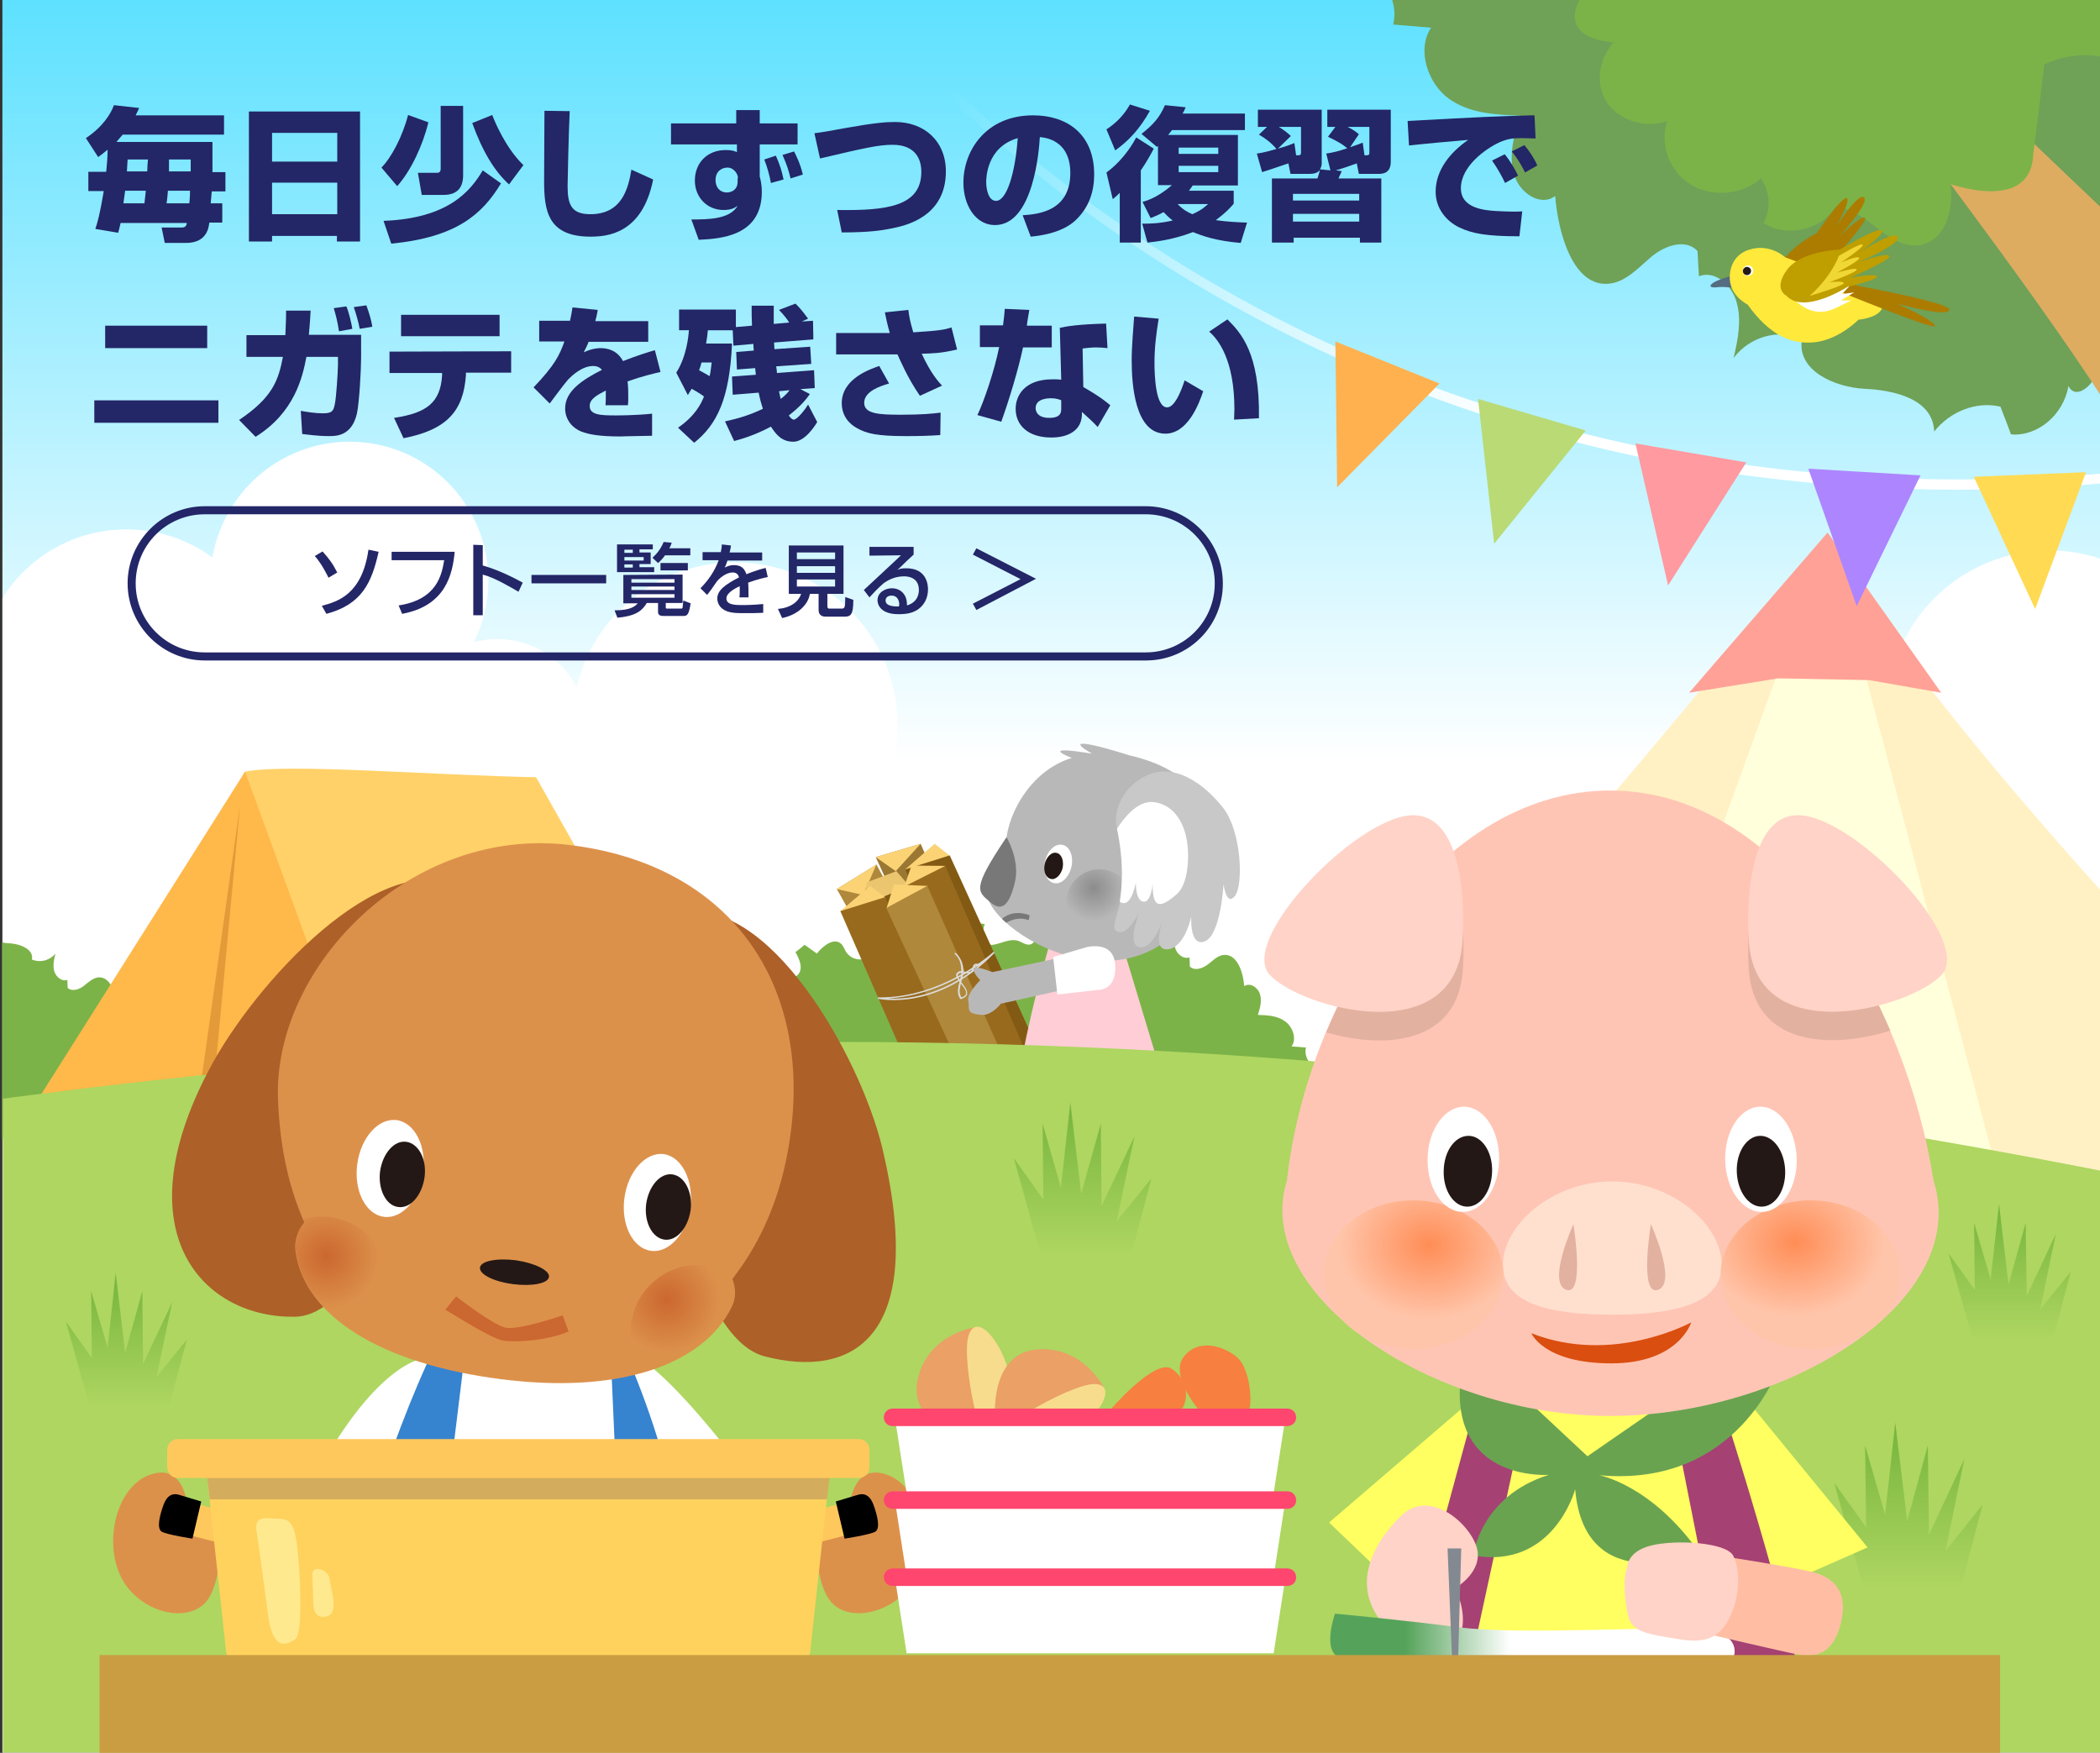 <?xml version="1.0" encoding="utf-8"?>
<!-- Generator: Adobe Illustrator 26.2.1, SVG Export Plug-In . SVG Version: 6.00 Build 0)  -->
<svg version="1.1" id="レイヤー_1" xmlns="http://www.w3.org/2000/svg" xmlns:xlink="http://www.w3.org/1999/xlink" x="0px"
	 y="0px" viewBox="0 0 599 500" style="enable-background:new 0 0 599 500;" xml:space="preserve">
<rect x="0" y="0" width="599" height="500" fill="#333333" stroke="none"/>
<style type="text/css">
	.st0{fill:url(#SVGID_1_);}
	.st1{fill:url(#SVGID_00000025413369361484413380000000965170844747280301_);}
	.st2{fill:url(#SVGID_00000114788635432079731540000017201273804338020746_);}
	.st3{fill:url(#SVGID_00000163051504893835911010000008062104016990334379_);}
	.st4{fill:#FFF1C4;}
	.st5{fill:#FFFFDB;}
	.st6{fill:#FFA197;}
	.st7{fill:#7CB348;}
	.st8{enable-background:new    ;}
	.st9{fill:#232667;}
	.st10{fill:#9A7732;}
	.st11{fill:#AF883C;}
	.st12{fill:#FBD375;}
	.st13{fill:#C39844;}
	.st14{fill:#EBC66E;}
	.st15{fill:#835A13;}
	.st16{fill:#986A1D;}
	.st17{fill:#AD7A26;}
	.st18{fill:#DBDCDC;}
	.st19{fill:#FFCDD5;}
	.st20{fill:#B9B8B9;}
	.st21{fill:#FFFFFF;}
	.st22{fill:#231815;}
	.st23{fill:#787878;}
	.st24{fill:url(#SVGID_00000147902656389946344030000017171104237396412801_);}
	.st25{fill:#C8C8C8;}
	.st26{fill:#FFD168;}
	.st27{fill:#FFB84A;}
	.st28{fill:#E49A39;}
	.st29{fill:#AED661;}
	.st30{fill:#AD6028;}
	.st31{fill:#3683CF;}
	.st32{fill:#DC914B;}
	.st33{fill:url(#SVGID_00000021833371282866340070000010747480270315069583_);}
	.st34{fill:url(#SVGID_00000031196403400094326370000014336238478432538753_);}
	.st35{fill:#CB6730;}
	.st36{fill:#205EAC;}
	.st37{fill:#FFC85D;}
	.st38{fill:#FFD25D;}
	.st39{fill:#D3AD5D;}
	.st40{fill:#FFE98F;}
	.st41{fill:url(#SVGID_00000012468929524281107670000000417157252452362137_);}
	.st42{fill:url(#SVGID_00000018953426562510763230000017243973944646613162_);}
	.st43{fill:#FFFF61;}
	.st44{fill:#A54173;}
	.st45{fill:#69A350;}
	.st46{fill:#FFC5B4;}
	.st47{fill:#FFE0CF;}
	.st48{fill:url(#SVGID_00000078038660391462982610000000745243172914815382_);}
	.st49{fill:url(#SVGID_00000012469094812566117410000014429639068167001779_);}
	.st50{fill:#E3B1A0;}
	.st51{fill:#FFD3C7;}
	.st52{fill:#DA4E10;}
	.st53{fill:url(#SVGID_00000116923349037245114990000000950178527753392572_);}
	.st54{fill:#828991;}
	.st55{fill:#FFBEA3;}
	.st56{fill:#EBA065;}
	.st57{fill:#F7DC8D;}
	.st58{fill:#F77F3F;}
	.st59{fill:#FF466E;}
	.st60{fill:#CA9D42;}
	.st61{fill:url(#SVGID_00000092448248392432576040000012339000850312269442_);}
	.st62{fill:url(#SVGID_00000025414050015699651160000000357010775326625924_);}
	.st63{fill:#6FA157;}
	.st64{fill:#DDAC61;}
	.st65{fill:url(#SVGID_00000048459594966407129390000006641472795343266988_);}
	.st66{fill:#AD85FF;}
	.st67{fill:#FF9AA0;}
	.st68{fill:#B9DA75;}
	.st69{fill:#FFB14F;}
	.st70{fill:#546D80;}
	.st71{fill:#AC7C00;}
	.st72{fill:#FFE93B;}
	.st73{fill:#BF9E00;}
	.st74{fill:#F1D734;}
	.st75{fill:#FFDA52;}
</style>
<linearGradient id="SVGID_1_" gradientUnits="userSpaceOnUse" x1="300.05" y1="-0.435" x2="300.05" y2="499.765" gradientTransform="matrix(1 0 0 -1 0 499.465)">
	<stop  offset="0.503" style="stop-color:#FFFFFF"/>
	<stop  offset="1" style="stop-color:#5DE1FF"/>
</linearGradient>
<rect x="0.7" y="-0.3" class="st0" width="598.7" height="500.2"/>
<linearGradient id="SVGID_00000093166084269283214310000000288778096293935030_" gradientUnits="userSpaceOnUse" x1="300.05" y1="-0.435" x2="300.05" y2="499.765" gradientTransform="matrix(1 0 0 -1 0 499.465)">
	<stop  offset="0.564" style="stop-color:#FFFFFF"/>
	<stop  offset="1" style="stop-color:#5DE1FF"/>
</linearGradient>
<rect x="0.7" y="-0.3" style="fill:url(#SVGID_00000093166084269283214310000000288778096293935030_);" width="598.7" height="500.2"/>
<linearGradient id="SVGID_00000125576509093806616750000010276923411682791577_" gradientUnits="userSpaceOnUse" x1="154.95" y1="248.465" x2="154.95" y2="373.465" gradientTransform="matrix(1 0 0 -1 0 499.465)">
	<stop  offset="0.263" style="stop-color:#FFFFFF"/>
	<stop  offset="1" style="stop-color:#FFFFFF"/>
</linearGradient>
<path style="fill:url(#SVGID_00000125576509093806616750000010276923411682791577_);" d="M275.3,216.7c-9.2,0-17.5,3.6-23.6,9.5
	c2.7-5.9,4.3-12.5,4.3-19.4c0-25.6-20.8-46.4-46.4-46.4c-21.9,0-40.3,15.2-45.1,35.6c-4.3-8.2-12.8-13.7-22.6-13.7
	c-2.3,0-4.6,0.3-6.7,0.9c2.6-5.3,4.1-11.3,4.1-17.6c0-21.9-17.7-39.6-39.6-39.6c-19.6,0-35.9,14.3-39.1,33c-6.9-5-15.4-8-24.5-8
	c-14.9,0-28,7.8-35.4,19.6V251h308.5c0-0.2,0-0.3,0-0.5C309.2,231.9,294,216.7,275.3,216.7z"/>
<linearGradient id="SVGID_00000121990992726985373080000015699429053990708394_" gradientUnits="userSpaceOnUse" x1="542.25" y1="231.765" x2="542.25" y2="342.465" gradientTransform="matrix(1 0 0 -1 0 499.465)">
	<stop  offset="0.263" style="stop-color:#FFFFFF"/>
	<stop  offset="1" style="stop-color:#FFFFFF"/>
</linearGradient>
<path style="fill:url(#SVGID_00000121990992726985373080000015699429053990708394_);" d="M599.5,159.5c-4.7-1.6-9.7-2.5-14.9-2.5
	c-25.6,0-46.4,20.8-46.4,46.4c0,6.9,1.5,13.5,4.3,19.4c-6.1-5.9-14.4-9.5-23.6-9.5c-18.7,0-33.9,15.2-33.9,33.9c0,0.2,0,0.3,0,0.5
	l114.4,20V159.5H599.5z"/>
<g>
	<path class="st4" d="M599.5,254.3c-33.1-36.8-65.6-76.3-78.2-102.4c0,0-83.2,107.2-173.5,197.1h251.6L599.5,254.3L599.5,254.3z"/>
	<path class="st5" d="M521.3,151.9c0,0-43.7,124.5-73.3,197.1h125.5L521.3,151.9z"/>
	<polygon class="st6" points="521.3,151.9 481.8,197.6 507.2,193.5 533.1,194 553.7,197.6 	"/>
</g>
<path class="st7" d="M201.3,317.2c-3.1-0.1-6.1-3.2-5.3-6.6c1.4-0.1,2.8-0.3,4.3-0.4c-0.4-4.8-0.8-9.5-1.2-14.3
	c-0.2-1.8-0.1-4.1,1.5-4.8c2.4-1.1,4,2.7,4.1,5.5c1.2,0,2.4,0,3.7-0.1c0.5-1.8,0.8-3.8,0.7-5.7c0.8,0.2,1.6,0.3,2.4,0.5
	c2.8-2.6-0.8-7.4-0.2-11.3c0.4-2.7,3.2-4.8,5.8-4.2c0.2,1.1,0.3,2.2,0.5,3.3c2.9-2.2,8,1.6,10.2-1.3c1.3-1.7,0.2-4.3-0.9-6.2
	c0.9-0.7,1.8-1.4,2.6-2.1c1.2,0.8,2.3,1.7,3.5,2.5c1.8-2.3,5.1-4.8,7.1-2.6c0.5,0.6,0.8,1.4,1.2,2.1c1.1,1.7,3.3,2.6,5.2,2
	s3.3-2.6,3.3-4.7c0-1-0.3-1.9-0.1-2.9c0.2-0.9,1.4-1.7,2.1-1c-1-1.5-0.7-3.7,0.6-4.9s3.4-1.2,4.7-0.1c0.9,0.8,1.5,2.1,2.6,2.5
	c2.8,1,4.9-4.4,7.7-3.3c2.9,1.1,0.9,7,3.7,8.2c2.5,1.1,7.4-5.1,9.8-3.6c-1.1,2.3,0,6.2,2.4,5.8c2.4-0.4,4.9-1.9,7.2-1.1
	c1.1,0.4,2.2,1.3,3.4,1c1.8-0.5,1.6-3.2,1.7-5.1s2.5-4.1,3.4-2.4c0.6-2.9,3.4-5.2,6.3-4.9c0.4,0.9,0.8,1.9,1.2,2.8
	c2.6,0.5,5.4-0.5,7.2-2.6c0.1,3.3,4.4,4.2,7.6,4.4c3.2,0.1,7.4,1.8,6.8,5.1c2.5,1.1,5.7,0.3,7.4-1.9c-0.4,1.8-0.9,3.8-0.3,5.6
	c0.5,1.8,2.4,3.3,4.1,2.7c0,0.9,0.1,1.7,0.1,2.6c1.3,1.3,3.5,0.6,5-0.5s2.8-2.6,4.6-2.8c3.9-0.4,5.6,4.9,5.9,8.9
	c1.6-1.1,3.9,0.3,4.5,2.3c0.6,1.9,0,4-0.6,5.9c2.7,0.1,5.5,0.2,7.7,1.8c2.2,1.5,3.5,5,1.9,7.2c1.4,0.1,2.7,0.2,4.1,0.3
	c-0.9,3.8,3.3,7.8,6.9,6.5c1.5,1.6,0.2,4.2-0.9,6c-1.2,1.8-2.1,4.7-0.3,5.9c0.8,0.5,1.8,0.4,2.7,0.7c2,0.7,2.9,3.3,2.5,5.6H197.5
	C197.2,321.5,198.2,319.4,201.3,317.2z"/>
<path class="st7" d="M56.8,319.8c-0.8-0.3-1.7-0.2-2.4-0.6c-1.6-1.1-0.8-3.6,0.2-5.3c1.1-1.6,2.2-4,0.8-5.4c-3.2,1.1-7-2.4-6.2-5.9
	c-1.2-0.1-2.5-0.2-3.7-0.3c1.5-2,0.3-5.1-1.7-6.5s-4.6-1.5-7-1.6c0.5-1.7,1.1-3.6,0.6-5.3c-0.5-1.7-2.6-3.1-4.1-2
	c-0.3-3.6-1.8-8.4-5.3-8.1c-1.6,0.2-2.9,1.5-4.2,2.5c-1.3,1-3.3,1.6-4.5,0.5c0-0.8-0.1-1.6-0.1-2.3c-1.5,0.6-3.2-0.8-3.7-2.4
	s-0.1-3.4,0.3-5.1c-1.6,2-4.4,2.7-6.7,1.7c0.6-2.9-3.3-4.4-6.1-4.6c-0.8,0-1.6-0.1-2.4-0.3v56H59C59.4,322.8,58.6,320.4,56.8,319.8z
	"/>
<g>
	<g class="st8">
		<path class="st9" d="M93.7,164.8c-0.3-0.6-1.8-3.8-3.9-6.2l2.2-1.3c1.8,2,2.8,3.3,4.2,6L93.7,164.8z M91.8,172.8
			c4.7-1.2,11.5-3.4,13.3-16l2.9,0.6c-2,8.9-4.8,15-14.9,17.7L91.8,172.8z"/>
		<path class="st9" d="M129.7,157.3c-0.6,6.6-2.6,15.5-15,17.8l-1-2.4c11.1-1.7,12.3-8.9,13-12.9h-15v-2.4h18V157.3z"/>
		<path class="st9" d="M137.7,155.5v5.8c5.5,1.6,9.9,4.1,11.4,4.9l-1.2,2.6c-2.6-1.5-7-4.1-10.2-4.9v11.6H135v-20.1L137.7,155.5
			L137.7,155.5z"/>
		<path class="st9" d="M151.6,164h21.3v2.4h-21.3V164z"/>
		<path class="st9" d="M194.7,163.9v8.1h-4.8v1.3c0,0.3,0.2,0.3,0.4,0.3h4c0.3,0,0.4-0.2,0.4-0.3c0-0.2,0.1-1.1,0.2-2l2.1,0.8
			c-0.5,3.1-0.9,3.6-2,3.6h-5.7c-0.5,0-1.6,0-1.6-1.1V172h-3.2c-1.3,2.1-2.9,3.7-8.4,4.2l-0.8-2.1c4.5,0,5.8-1.1,6.6-2h-4.1V164
			L194.7,163.9L194.7,163.9z M176,155.3h10.2v1.4h-3.8v0.9h3.2v3.3h-3.2v0.9h4.2v1.4H176V155.3L176,155.3z M178.1,156.8v0.9h2.4
			v-0.9H178.1z M178.1,158.9v1h5.5v-1H178.1z M178.1,161v0.9h2.4V161H178.1z M180.1,165.2v1h12.3v-1H180.1z M180.1,167.3v1h12.3v-1
			H180.1z M180.1,169.5v1h12.3v-1H180.1z M191.6,154.8c-0.2,0.5-0.3,1-0.7,1.6h6v2h-7.2c-0.8,1.1-1.4,1.7-2,2.2l-1.6-1.5
			c1-0.9,2.3-2.3,3.2-4.5L191.6,154.8z M196.2,160.6v2.1h-7.8v-2.1H196.2z"/>
		<path class="st9" d="M208.5,155.6c-0.1,0.5-0.1,1-0.4,2h9.3v2.3h-9.9c-0.3,0.9-0.5,1.5-0.8,2c0.9-0.4,1.5-0.7,2.6-0.7
			c2,0,3,0.8,3.6,2.6c2.2-0.9,4.2-1.5,5.5-1.8l0.6,2.6c-1,0.2-2.8,0.6-5.6,1.6c0.1,1,0.1,2.2,0.1,4.2h-2.6c0.1-0.6,0.1-0.9,0.1-1.7
			c0-0.6,0-1.1,0-1.5c-1,0.5-3.8,1.8-3.8,3.5c0,1.9,2.6,1.9,4.8,1.9c0.3,0,2.6,0,5.7-0.3v2.5c-1.7,0.1-3.6,0.1-5.3,0.1
			c-2.5,0-4.8,0-6.4-1.3c-0.4-0.3-1.4-1.3-1.4-2.9c0-2.3,2.3-4,6.2-6c-0.2-0.7-0.6-1.4-1.8-1.4c-2,0-4,1.8-4.7,2.8
			c-1.4,2.1-1.6,2.3-2.6,3.6l-1.9-1.9c2.3-2.3,4.1-5,5.2-8h-4.6v-2.3h5.2c0.2-1,0.3-1.6,0.3-2.2L208.5,155.6z"/>
		<path class="st9" d="M233.6,169.4H231c-0.4,2.8-3.1,5.9-7.9,6.9l-1.2-2.6c3.5-0.3,5.9-2,6.6-4.3H225v-13.8h15.6v13.8H236v3.5
			c0,0.5,0.2,0.7,0.5,0.7h3.4c1,0,1.2,0,1.2-3.3l2.3,0.8c0,4.2-0.7,4.8-2.5,4.8h-5.4c-1.9,0-2-1.4-2-1.9v-4.6L233.6,169.4
			L233.6,169.4z M227.3,157.6v1.9h10.9v-1.9H227.3z M227.3,161.5v1.9h10.9v-1.9H227.3z M227.3,165.3v2h10.9v-2H227.3z"/>
		<path class="st9" d="M260.6,156v2.2c-1.1,1-2.8,2.6-3.8,3.6c-0.3,0.3-0.5,0.5-0.9,0.8c0.7-0.3,1.1-0.5,2.6-0.5
			c5.9,0,6.2,4.8,6.2,6c0,2.4-1,4.4-2.8,5.7c-1.2,0.8-2.6,1.4-5.6,1.4c-6,0-6-3.7-6-4c0-2.2,2.2-3.4,4.1-3.4c2.2,0,4.4,1.5,4.3,4.9
			c3.4-1,3.4-3.9,3.4-4.4c0-3.3-2.6-3.9-4.2-3.9c-2.2,0-4.1,0.7-5.9,2c-1.7,1.5-2.8,2.7-4,4l-1.6-2.1c0.5-0.5,9.4-8.7,10.6-9.9
			l-9,0.1V156H260.6z M256.5,172.3c0-0.2-0.1-2.4-2.2-2.4c-1.1,0-1.7,0.6-1.7,1.4c0,1.7,2.6,1.7,3.8,1.7
			C256.5,172.6,256.5,172.5,256.5,172.3z"/>
		<path class="st9" d="M295.5,165.1l-17,8.9l-1-1.8l13.6-7l-13.6-7l1-1.8L295.5,165.1z"/>
	</g>
	<path class="st9" d="M326.9,188.4H58.4c-12.1,0-22-9.9-22-22s9.9-22,22-22h268.4c12.1,0,22,9.9,22,22
		C348.9,178.6,339,188.4,326.9,188.4z M58.4,146.7c-10.9,0-19.7,8.8-19.7,19.7s8.8,19.7,19.7,19.7h268.4c10.9,0,19.7-8.8,19.7-19.7
		s-8.8-19.7-19.7-19.7H58.4z"/>
</g>
<g>
	<g>
		<polygon class="st10" points="287.7,297.9 262.6,240.7 249.8,244.5 275.5,300.7 		"/>
		<polygon class="st11" points="284.4,297.5 269.9,264.4 269.5,264.5 283.9,297.7 		"/>
		<polygon class="st11" points="276.4,282.6 262,249.4 261.5,249.6 276,282.8 		"/>
		<polygon class="st11" points="270.4,283 255.4,250.1 255,250.2 270,283.1 		"/>
		<polygon class="st11" points="272.9,284.8 257.9,251.9 257.5,252.1 272.5,285 		"/>
		<polygon class="st12" points="249.8,244.5 255.5,248.5 262.6,240.7 		"/>
		<polygon class="st11" points="269.3,308.4 238.7,253.6 250,246.6 279.3,301.2 		"/>
		<polygon class="st13" points="271.1,305.7 253.3,274 253.7,273.8 271.5,305.5 		"/>
		<polygon class="st13" points="264,290.4 246.3,258.7 246.7,258.5 264.4,290.2 		"/>
		<polygon class="st13" points="266.8,283.9 249.6,252 250,251.8 267.2,283.8 		"/>
		<polygon class="st13" points="266.7,286.9 249.5,255 249.9,254.8 267.1,286.7 		"/>
		<polygon class="st12" points="250,246.6 246.2,255.3 238.7,253.6 		"/>
		<polygon class="st14" points="255.7,248.5 259.4,252.8 246.9,258.1 247.2,251.7 		"/>
		<polygon class="st15" points="266.3,267.7 259.3,252.7 246.8,258 253.8,273 		"/>
		<polygon class="st12" points="258.2,248 266.6,240.7 270.8,244 268,252.9 		"/>
		<polygon class="st15" points="296.9,301.1 270.9,244 258.2,248 282.4,303.7 		"/>
		<polygon class="st12" points="239.7,259.9 248.2,252.7 252.4,255.9 249.6,264.9 		"/>
		<polygon class="st16" points="278.5,313 252.5,255.9 239.7,259.9 264,315.6 		"/>
		<polygon class="st12" points="269.6,247 260,246.9 257.9,253 266.5,257.3 		"/>
		<polygon class="st16" points="282.3,310.8 257.7,253 269.6,247 294.9,305.4 		"/>
		<polygon class="st17" points="282.9,306.9 269.1,273.5 269.6,273.3 283.4,306.7 		"/>
		<polygon class="st17" points="278.8,292.1 265,258.7 265.4,258.5 279.2,291.9 		"/>
		<polygon class="st12" points="264.5,252.7 255,252.3 252.9,259 261.7,263 		"/>
		<polygon class="st11" points="279.1,315.8 252.8,259 264.5,252.7 289.5,309.2 		"/>
		<path class="st18" d="M250.4,284.9c0.2,0,16.7,3.9,33.3-13.1l0,0l-0.3-0.3c-0.1,0.1-14.4,13.3-33,13V284.9z M253.3,284.8
			c11.6-0.6,21.2-6.2,26.4-9.8C268.5,284.4,258.1,285.1,253.3,284.8z"/>
		<path class="st18" d="M272.2,272c0.7,0.6,1.2,1.3,1.5,2c0.4,1,0.5,2.1,0.5,3c-0.5,0-0.9,0.1-1.3,0.6c-0.3,0.3-0.2,0.8,0,1.2
			c0.2,0.4,0.5,0.8,0.8,1.3c-0.4,1.4-0.7,2.8-0.2,4.1c0.1,0.2,0.2,0.5,0.4,0.7l0.1,0.1h0.1c0.9-0.3,1.5-0.7,1.7-1.2
			c0.1-0.4,0.1-0.9-0.1-1.4c-0.3-0.7-0.8-1.3-1.3-2c-0.1-0.1-0.2-0.2-0.2-0.3c0.2-0.6,0.3-1.2,0.4-1.8c0-0.3,0-0.6,0.1-0.8
			c0.2,0,0.3,0,0.5,0.1c0.7,0.1,1.5,0.3,2.2-0.4c0.3-0.2,0.3-0.6,0.4-1s0.2-0.7,0.4-0.8c0.2-0.1,0.6-0.1,1.2,0.1l0.1-0.4
			c-0.7-0.2-1.2-0.3-1.5-0.1c-0.4,0.2-0.5,0.7-0.6,1.1c-0.1,0.3-0.1,0.6-0.3,0.8c-0.5,0.5-1.2,0.4-1.8,0.3c-0.2,0-0.3,0-0.5-0.1
			c0-1.1-0.2-2.2-0.6-3.1c-0.4-0.8-0.9-1.6-1.6-2.2L272.2,272z M273.3,278.7c-0.1-0.3-0.2-0.6,0-0.8c0.3-0.3,0.6-0.4,0.9-0.4
			c0,0.3,0,0.6-0.1,0.8c-0.1,0.5-0.2,0.9-0.3,1.4C273.7,279.3,273.5,279,273.3,278.7z M274,284c-0.5-1-0.2-2.2,0.1-3.5
			c0,0,0,0,0,0.1c0.5,0.6,1,1.3,1.3,1.9c0.2,0.4,0.2,0.8,0.1,1.1c-0.1,0.4-0.6,0.7-1.2,0.9C274.1,284.4,274,284.2,274,284z"/>
	</g>
	<g>
		<path class="st19" d="M329.8,301.5l-10.3-34.1l-19.9,1.2c0,0-4.7,15.5-8,32.9H329.8z"/>
		<path class="st20" d="M322.3,215.5L322.3,215.5c0,0-22.4-7.2-10.8-0.5c0,0-15.7-2.8-5.8,1.2l0,0c-12.7,3.9-19.2,18-18.7,25.6
			c0,0-0.3,4.2-4.9,10.9c-6.4,9.4,43.1,43,62.4,0.1C344.6,252.8,355.7,223.2,322.3,215.5z"/>
		<path class="st21" d="M305.6,247.3c-0.7,3-2.9,5.1-5,4.6s-3.2-3.3-2.5-6.3s2.9-5.1,5-4.6C305.1,241.4,306.3,244.2,305.6,247.3z"/>
		<path class="st22" d="M303.1,247.6c-0.5,2-2,3.5-3.4,3.1c-1.4-0.3-2.2-2.2-1.7-4.3c0.5-2,2-3.5,3.4-3.1
			C302.8,243.6,303.5,245.5,303.1,247.6z"/>
		<path class="st23" d="M293.4,262.5l0.3-1.4c0,0-4.4-2-7.9,1c0.4,0.4,0.8,0.7,1.2,1.1C288.7,262.3,291,261.5,293.4,262.5z"/>
		<path class="st20" d="M303,282.4l-0.7-9.2l-19.2,4.1l0,0c-2.5-1-4.8-1.6-5.2-1c-0.7,0.9,1.7,3.3,1.7,3.3s-4,3.9-3.4,6
			c0.5,2-1.1,3.7,4.2,3.9c1.4,0,3.4-1.1,5.1-3.2L303,282.4z"/>
		<path class="st23" d="M287.1,238.8c0,0,3.9,6.5,2.4,12.8c-1.5,6.3-3.6,8.8-7.1,5.7C278.8,254.2,277.1,253.7,287.1,238.8z"/>
		
			<radialGradient id="SVGID_00000137096509407874281320000009598658977252960413_" cx="177.355" cy="225.628" r="9.411" gradientTransform="matrix(0.891 0.454 0.454 -0.891 51.536 373.839)" gradientUnits="userSpaceOnUse">
			<stop  offset="0" style="stop-color:#8C8C8C"/>
			<stop  offset="1" style="stop-color:#B9B8B9"/>
		</radialGradient>
		<path style="fill:url(#SVGID_00000137096509407874281320000009598658977252960413_);" d="M322,261.7c-2.4,4.6-8,6.5-12.7,4.1
			c-4.6-2.4-6.5-8-4.1-12.7c2.4-4.6,8-6.5,12.7-4.1C322.5,251.4,324.3,257,322,261.7z"/>
		<path class="st25" d="M318.7,260.4c0,0,3.5-9.4-0.4-25.9c0,0-0.6-8.2,8-12.9s17.6,2.4,22.7,9c5.1,6.7,5.7,21.6,3.3,24.9
			c-2.5,3.3-3.3-3.3-3.3-3.3s-0.8,14.5-5.3,16.3s-3.9-7.1-3.9-7.1s-1.8,8.9-6.7,9.4c-4.9,0.4-1.2-9-1.2-9s-2.7,8.8-6.7,8.4
			c-4.1-0.4-0.2-10-0.2-10s-2.9,5.7-5.3,5.7C317,265.8,317.8,263.8,318.7,260.4z"/>
		<path class="st21" d="M338.7,240.9c-0.6-5.3-3.3-11.3-9.6-12.1c-4.8-0.6-8.8,5-10.5,7.6c2.1,9.9,1.4,17,0.8,20.8
			c0.6,0.5,1.1,0.4,1.1,0.4c2.4,0.2,3.5-5.9,3.5-5.9s-0.2,5.1,2.1,5.5c2.3,0.4,2.7-5.3,2.7-5.3s-0.2,3.9,0.8,5.3
			c1,1.4,2.9,0.6,5.9-2C338.5,252.8,339.3,246.2,338.7,240.9z"/>
		<path class="st21" d="M300.4,273l1.2,10.7l11.4-1.3c0,0,5.6,0.4,5.1-7.2c-0.4-6.1-6.1-5.4-7.9-5.1
			C308.4,270.6,300.4,273,300.4,273z"/>
	</g>
</g>
<g>
	<path class="st26" d="M69.9,220.1c12.4-2.4,54.4,1.1,83,1.6l46,81.5l-185.4,6.3C25.5,291,58.7,239.6,69.9,220.1z"/>
	<path class="st27" d="M9.2,316.2l60.7-96.1c0,0,19.7,53.9,34.9,96.1H9.2z"/>
	<polygon class="st28" points="68.5,229.5 60.4,316.2 56.3,316.2 	"/>
</g>
<path class="st29" d="M237.8,297.2c-82.8,0-162.5,6.3-237,16.2v186.5h598.7V334C492.1,312.9,368.8,297.2,237.8,297.2z"/>
<g>
	<g>
		<path class="st21" d="M182.9,387.9c0,0,10.2,4.9,37.2,42.3l-33.7,12.4l-12-51.7L182.9,387.9z"/>
		<path class="st21" d="M119.3,387.9c0,0-15.6,3.1-34.2,43.1l30.8,11.5l12-51.7L119.3,387.9z"/>
		<path class="st30" d="M131.6,253c0,0,10.4,3.3,5.4,21.2c-5,17.8-27.2,100.9-52.8,101.4S34.6,352.5,59.7,305
			C72.6,280.5,108.5,241.3,131.6,253z"/>
		<path class="st30" d="M193.8,260.6c0,0-10.9,0.8-10.2,19.3s9.8,100.6,34.5,107s46.5-4.7,33.6-59.3
			C245.3,301,218.9,254.7,193.8,260.6z"/>
		<path class="st31" d="M198.6,474.2c-2-57.4-25.2-98.7-25.2-98.7l-45.4,1.6c-10.3,16.2-28.3,67.4-33.1,97.2L198.6,474.2
			L198.6,474.2z"/>
		<path class="st21" d="M174.4,390.9l1,22.5c0,0-27.9,3.1-46.1-0.3l3.1-25.3L174.4,390.9z"/>
		<path class="st32" d="M163,241.1c-45.8-5.9-85.2,34.7-83.7,72.6c0.5,12.6,2.7,24.1,7.5,35c-2,2.5-2.9,5.3-2.5,8.3
			c2.6,18.4,24.2,32,58.5,36.4l0,0l0,0l0,0c34.3,4.4,57.9-4.3,65.8-20.5c1.3-2.6,1.2-5.3,0.2-8c7.5-9.4,12.7-21.1,15.3-33.4
			C233.9,285.5,211.9,247.3,163,241.1z"/>
		
			<radialGradient id="SVGID_00000182525820257907004080000002599641702945503667_" cx="571.411" cy="138.611" r="15.221" gradientTransform="matrix(0.992 0.127 0.127 -0.992 -394.215 435.64)" gradientUnits="userSpaceOnUse">
			<stop  offset="0" style="stop-color:#CB6730"/>
			<stop  offset="1" style="stop-color:#DC914B"/>
		</radialGradient>
		<path style="fill:url(#SVGID_00000182525820257907004080000002599641702945503667_);" d="M183.5,368.8c-5,6.9-4.7,16,0,22.6
			c12.3-3.5,21-10,25.2-18.6c1.3-2.6,1.2-5.3,0.2-8c0.3-0.3,0.5-0.7,0.7-1C201,358.4,189.6,360.4,183.5,368.8z"/>
		
			<radialGradient id="SVGID_00000026141279690745140700000000863432264123146882_" cx="473.476" cy="138.495" r="15.256" gradientTransform="matrix(0.992 0.127 0.127 -0.992 -394.215 435.64)" gradientUnits="userSpaceOnUse">
			<stop  offset="0" style="stop-color:#CB6730"/>
			<stop  offset="1" style="stop-color:#DC914B"/>
		</radialGradient>
		<path style="fill:url(#SVGID_00000026141279690745140700000000863432264123146882_);" d="M86.5,347.7c0.1,0.3,0.2,0.6,0.4,0.9
			c-2,2.5-2.9,5.3-2.5,8.3c1.4,9.8,8.2,18.2,19.4,24.6c6.4-5.2,9.1-14,6-22.1C106.1,350,96,345.1,86.5,347.7z"/>
		<path class="st21" d="M196.9,344.2c-1,7.6-6,13.3-11.2,12.6c-5.2-0.7-8.6-7.4-7.6-15s6-13.2,11.2-12.6
			C194.4,329.9,197.9,336.6,196.9,344.2z"/>
		<path class="st22" d="M197,345.1c-0.7,5.1-4,9-7.5,8.5s-5.8-5-5.2-10.1c0.7-5.1,4-9,7.5-8.5S197.6,340,197,345.1z"/>
		<path class="st21" d="M120.7,334.5c-1,7.6-6,13.3-11.2,12.6c-5.2-0.7-8.6-7.4-7.6-15s6-13.2,11.2-12.6
			C118.3,320.2,121.7,326.9,120.7,334.5z"/>
		<path class="st22" d="M121.1,335.8c-0.7,5.1-4,9-7.5,8.5c-3.5-0.4-5.8-5-5.2-10.1c0.7-5.1,4-9,7.5-8.5S121.8,330.7,121.1,335.8z"
			/>
		<path class="st22" d="M156.6,364.2c-0.2,1.9-4.8,2.8-10.3,2.1c-5.4-0.7-9.6-2.8-9.4-4.7c0.2-1.9,4.8-2.8,10.3-2.1
			C152.6,360.3,156.8,362.4,156.6,364.2z"/>
		<path class="st35" d="M127,373.6c2.7,1.5,13,8.2,16.5,8.8s12.8,0,18.7-2.6l-1.7-4.6c0,0-12.7,4.4-16.4,3.5s-14-8.9-14-8.9
			L127,373.6z"/>
		<path class="st36" d="M175.8,433.9l-60.9-2.3c0,0-4.6,30.2,27.9,33C175.2,467.5,180.4,446.4,175.8,433.9z"/>
		<path class="st32" d="M53.3,428.8c0,0-1-11.6-10.6-8.1s-13.2,19.2-8.1,29.3s19.7,13.7,24.8,6.1C64.4,448.5,64.4,428.3,53.3,428.8z
			"/>
		
			<rect x="56" y="422.9" transform="matrix(0.251 -0.968 0.968 0.251 -375.596 384.347)" class="st37" width="9.1" height="23.8"/>
		<path class="st32" d="M242.5,428.8c0,0,1-11.6,10.6-8.1s13.2,19.2,8.1,29.3c-5.1,10.1-19.7,13.7-24.8,6.1
			C231.3,448.5,231.3,428.3,242.5,428.8z"/>
		
			<rect x="223.4" y="430.3" transform="matrix(0.968 -0.251 0.251 0.968 -101.541 72.902)" class="st37" width="23.8" height="9.1"/>
		<path d="M240.9,438.9l-2.5-10.6c0,0,4.9-1.5,6.3-1.9c1.3-0.4,3.2-0.4,4.4,2.7c1.1,3,2.1,6.8,0.6,7.8
			C248.1,437.8,240.9,438.9,240.9,438.9z"/>
		<path class="st38" d="M231.1,471.2c-0.2,1.7-1.7,3-3.4,3H67.9c-1.7,0-3.2-1.4-3.4-3l-5.4-49.6c-0.2-1.7,1-3,2.7-3h172
			c1.7,0,2.9,1.4,2.7,3L231.1,471.2z"/>
		<path class="st39" d="M233.8,418.6h-172c-1.7,0-2.9,1.4-2.7,3l0.7,6.1h176.1l0.7-6.1C236.7,419.9,235.5,418.6,233.8,418.6z"/>
		<path class="st37" d="M248,418.6c0,1.7-1.4,3-3,3H50.7c-1.7,0-3-1.4-3-3v-5.1c0-1.7,1.4-3,3-3H245c1.7,0,3,1.4,3,3V418.6z"/>
		<path d="M54.9,438.9l2.5-10.6c0,0-4.9-1.5-6.3-1.9c-1.3-0.4-3.2-0.4-4.4,2.7c-1.1,3-2.1,6.8-0.6,7.8
			C47.7,437.8,54.9,438.9,54.9,438.9z"/>
		<path class="st40" d="M76.6,461.6c0,0-3-22.4-3.4-24.7c-0.4-2.3,0-4.2,3.8-3.8c3.8,0.4,6.5-1.1,7.6,6.8c1.1,8,1.9,26.2-0.4,27.7
			S78.1,471.1,76.6,461.6z"/>
		<path class="st40" d="M89.1,449.8c0,0,0.3,6.9,0.3,8s0.6,4.3,4,3.2c3.4-1.1,0.9-7.8,0.6-10.6S88.5,446,89.1,449.8z"/>
	</g>
</g>
<linearGradient id="SVGID_00000060013842721404371320000016792860664542939285_" gradientUnits="userSpaceOnUse" x1="573.25" y1="117.365" x2="573.25" y2="156.017" gradientTransform="matrix(1 0 0 -1 0 499.465)">
	<stop  offset="0" style="stop-color:#AED661"/>
	<stop  offset="1" style="stop-color:#75B43C"/>
</linearGradient>
<polygon style="fill:url(#SVGID_00000060013842721404371320000016792860664542939285_);" points="555.8,357.5 563.3,368 
	563.1,348.8 567.8,365 570.2,343.4 572.9,366.5 577.8,348.8 578.1,369.7 586.4,352 581.9,373.6 590.7,362.7 585.5,382.1 
	562.7,382.1 "/>
<linearGradient id="SVGID_00000092451871931418426070000013474110210680211598_" gradientUnits="userSpaceOnUse" x1="544.35" y1="46.565" x2="544.35" y2="93.665" gradientTransform="matrix(1 0 0 -1 0 499.465)">
	<stop  offset="0" style="stop-color:#AED661"/>
	<stop  offset="1" style="stop-color:#75B43C"/>
</linearGradient>
<polygon style="fill:url(#SVGID_00000092451871931418426070000013474110210680211598_);" points="523.2,423 532.3,435.7 532,412.3 
	537.7,432.1 540.6,405.8 544,433.9 549.9,412.3 550.2,437.8 560.3,416.2 554.9,442.5 565.5,429.2 559.3,452.9 531.5,452.9 "/>
<g>
	<g>
		<polygon class="st43" points="491.5,391.1 532.7,441.4 490.5,460 483.8,403 		"/>
		<polygon class="st43" points="421.6,397.8 379.1,434.3 408.8,462.7 441.3,412.7 		"/>
		<polygon class="st43" points="509.7,485.6 483.7,392.3 430,394.1 409,485.6 		"/>
		<g>
			<path class="st44" d="M515.3,485.6c-12-49.5-27.4-94.9-27.4-94.9l-13.2,1l18.6,93.9H515.3z"/>
			<polygon class="st44" points="417.1,485.6 437.2,392.8 424.1,388.7 397.8,485.6 			"/>
		</g>
		<path class="st45" d="M430,394.1l22.8,21.3l26.8-18.5l27.9-7.2c0,0-11.6,34.8-51.4,31.1c0,0,14.9,2.6,28.7,22.2
			c0,0-32.8,13.6-35.5-18.2c0,0-6.1,23-29.1,18.9c0,0,2-16.9,21.6-23c0,0-26.4,2-25.4-24.7s11.3-26.7,11.3-26.7L430,394.1z"/>
		<path class="st46" d="M551.5,336.7c11,34.1-41.3,67.2-92.2,67.2s-102.5-34.8-92.2-67.2c5.3-49.4,41.3-111.2,92.2-111.2
			S544,287.9,551.5,336.7z"/>
		<path class="st47" d="M491.1,360.8c0,11.3-14,14.2-31.2,14.2s-31.2-2.8-31.2-14.2c0-11.3,14-23.8,31.2-23.8
			S491.1,349.5,491.1,360.8z"/>
		
			<radialGradient id="SVGID_00000047020482687340021010000007277970707677769884_" cx="735.27" cy="-152.76" r="25.674" gradientTransform="matrix(0.891 0.375 0.454 -0.736 -73.797 -33.858)" gradientUnits="userSpaceOnUse">
			<stop  offset="0" style="stop-color:#FF8D56"/>
			<stop  offset="1" style="stop-color:#FFC5AA"/>
		</radialGradient>
		<path style="fill:url(#SVGID_00000047020482687340021010000007277970707677769884_);" d="M539.3,373.2
			c-6.4,10.4-21.9,14.6-34.5,9.3c-12.6-5.3-17.7-18.1-11.2-28.5c6.4-10.4,21.9-14.6,34.5-9.3C540.7,350,545.8,362.8,539.3,373.2z"/>
		
			<radialGradient id="SVGID_00000168818542798129466860000005851693454850083000_" cx="5358.35" cy="2201.556" r="25.674" gradientTransform="matrix(-0.891 0.375 -0.454 -0.736 6181.472 -33.858)" gradientUnits="userSpaceOnUse">
			<stop  offset="0" style="stop-color:#FF8D56"/>
			<stop  offset="1" style="stop-color:#FFC5AA"/>
		</radialGradient>
		<path style="fill:url(#SVGID_00000168818542798129466860000005851693454850083000_);" d="M380.3,373.2
			c6.4,10.4,21.9,14.6,34.5,9.3c12.6-5.3,17.7-18.1,11.2-28.5c-6.4-10.4-21.9-14.6-34.5-9.3C378.9,350,373.9,362.8,380.3,373.2z"/>
		<path class="st21" d="M407.2,330.4c-0.2,8.3,4.2,15.1,9.8,15.3c5.6,0.2,10.4-6.4,10.6-14.7c0.2-8.3-4.2-15.1-9.8-15.3
			C412.2,315.5,407.4,322.1,407.2,330.4z"/>
		<path class="st22" d="M411.8,333.9c-0.2,5.6,2.8,10.2,6.6,10.3c3.8,0.1,7-4.3,7.2-9.9s-2.8-10.2-6.6-10.3
			C415.1,323.9,411.9,328.3,411.8,333.9z"/>
		<path class="st21" d="M512.5,330.4c0.2,8.3-4.2,15.1-9.8,15.3c-5.6,0.2-10.4-6.4-10.6-14.7c-0.2-8.3,4.2-15.1,9.8-15.3
			C507.5,315.5,512.2,322.1,512.5,330.4z"/>
		<path class="st22" d="M509.2,333.9c0.2,5.6-2.8,10.2-6.6,10.3c-3.8,0.1-7-4.3-7.2-9.9s2.8-10.2,6.6-10.3
			C505.8,323.9,509,328.3,509.2,333.9z"/>
		<path class="st50" d="M505.1,244.3c-6.4,7.1-6.8,23.3-6.3,31.9c1.3,22.7,24.1,22.9,40.4,17.8C531,275,519.5,257.1,505.1,244.3z"/>
		<path class="st50" d="M378.3,294.5c16.1,4.7,37.7,3.8,39-18.2c0.5-8.3,0.1-23.4-5.5-30.9C397.5,258.1,386.1,275.7,378.3,294.5z"/>
		<path class="st51" d="M498.8,268.1c-0.7-12.1,0.4-38.9,17.1-35.2c16.7,3.8,46.6,35.8,37.9,45.2S500.6,300,498.8,268.1z"/>
		<path class="st51" d="M417.2,268.1c0.7-12.1-0.4-38.9-17.1-35.2c-16.7,3.8-46.6,35.8-37.9,45.2C371,287.6,415.4,300,417.2,268.1z"
			/>
		<g>
			<path class="st50" d="M448.8,349.2c0,0-7.6,16.6-2.1,18.7C452.2,370,448.8,349.2,448.8,349.2z"/>
			<path class="st50" d="M470.9,349.2c0,0,7.6,16.6,2.1,18.7C467.4,370,470.9,349.2,470.9,349.2z"/>
		</g>
		<path class="st52" d="M436.8,380.3c0,0,3.5,8.6,22.8,8.6s22.8-11.7,22.8-11.7S460.1,389.5,436.8,380.3z"/>
	</g>
	<g>
		<path class="st51" d="M415.1,453c0,0,7.9-4.5,6.2-11.3c-1.7-6.8-13.5-17.6-21.9-9.1c-8.5,8.5-15.2,21.5-2.3,33.3
			C410.1,477.8,422.4,469.3,415.1,453z"/>
		
			<linearGradient id="SVGID_00000027589827311524187360000003568011289950373038_" gradientUnits="userSpaceOnUse" x1="379.428" y1="32.514" x2="494.79" y2="32.514" gradientTransform="matrix(1 0 0 -1 0 499.465)">
			<stop  offset="0.185" style="stop-color:#55A35A"/>
			<stop  offset="0.444" style="stop-color:#FFFFFF"/>
		</linearGradient>
		<path style="fill:url(#SVGID_00000027589827311524187360000003568011289950373038_);" d="M494.5,472.7c0,0,2.8-6.8-9-7.9
			s-51.2,1.7-69.2-0.6s-35.5-3.9-35.5-3.9s-4.5,12.4,2.8,12.9C390.9,473.8,494.5,473.8,494.5,472.7z"/>
		<polygon class="st54" points="415.9,473.8 414.2,473.8 412.9,441.7 416.8,441.7 		"/>
		<path class="st55" d="M486.7,466c0,0,22.5,5.3,26,5.9s9.6,1.3,12.2-8.2c2.6-9.5-1.6-13.8-8.4-15.4c-6.8-1.6-27.2-4.7-27.2-4.7
			L486.7,466z"/>
		<path class="st51" d="M464.1,447.4c0,0-0.3-4.7,6.7-6.5s21.6-1,23.6,2.9s1.9,11.4-0.8,17.1s-6.2,8.1-14.6,6.7
			c-8.3-1.4-13.3-1.8-14.5-6.4S462.9,449.7,464.1,447.4z"/>
	</g>
	<polygon class="st21" points="366.7,427.6 255.2,427.6 258.6,449.6 363.3,449.6 	"/>
	<path class="st56" d="M278.3,378.6c0,0-13.8,1.7-16.6,15.2c-2.8,13.5,16.9,18,19.7,18C284.2,411.8,278.3,378.6,278.3,378.6z"/>
	<path class="st57" d="M283.6,411.3c0,0,6.8-8.4,4.5-18.6s-9.6-18.6-11.8-11.8C274,387.6,280.2,417.5,283.6,411.3z"/>
	<path class="st56" d="M315.1,396.2c0,0-6.2-12.8-19.9-11.2s-11.7,21.7-10.8,24.4C285.3,412.1,315.1,396.2,315.1,396.2z"/>
	<path class="st57" d="M285.6,411.4c0,0,10.1,3.7,19-1.6c8.9-5.3,14.6-15,7.5-15S278.7,410.1,285.6,411.4z"/>
	<path class="st58" d="M316.3,402.6c0,0,13.2-15.5,18-12.1s4.5,8.4,3.1,11C336,404,316.3,402.6,316.3,402.6z"/>
	<path class="st58" d="M342.7,403.1c0,0-9.3-10.4-5.1-16c4.2-5.6,11.8-3.1,15.5,0.3s4.5,14.9,2.5,15.8
		C353.7,404,342.7,403.1,342.7,403.1z"/>
	<polygon class="st21" points="366.7,404 255.2,404 258.6,425.9 363.3,425.9 	"/>
	<path class="st59" d="M367.2,406.8H254.6c-1.4,0-2.5-1.1-2.5-2.5l0,0c0-1.4,1.1-2.5,2.5-2.5h112.6c1.4,0,2.5,1.1,2.5,2.5l0,0
		C369.8,405.6,368.6,406.8,367.2,406.8z"/>
	<path class="st59" d="M367.2,430.4H254.6c-1.4,0-2.5-1.1-2.5-2.5l0,0c0-1.4,1.1-2.5,2.5-2.5h112.6c1.4,0,2.5,1.1,2.5,2.5l0,0
		C369.8,429.3,368.6,430.4,367.2,430.4z"/>
	<polygon class="st21" points="366.7,449.6 255.2,449.6 258.6,471.6 363.3,471.6 	"/>
	<path class="st59" d="M367.2,452.4H254.6c-1.4,0-2.5-1.1-2.5-2.5l0,0c0-1.4,1.1-2.5,2.5-2.5h112.6c1.4,0,2.5,1.1,2.5,2.5l0,0
		C369.8,451.3,368.6,452.4,367.2,452.4z"/>
	<rect x="28.4" y="472.1" class="st60" width="542.1" height="27.9"/>
	
		<linearGradient id="SVGID_00000126304268913490775780000010521849561637469604_" gradientUnits="userSpaceOnUse" x1="308.8" y1="141.414" x2="308.8" y2="184.966" gradientTransform="matrix(1 0 0 -1 0 499.465)">
		<stop  offset="0" style="stop-color:#AED661"/>
		<stop  offset="1" style="stop-color:#75B43C"/>
	</linearGradient>
	<polygon style="fill:url(#SVGID_00000126304268913490775780000010521849561637469604_);" points="289.2,330.4 297.6,342.2 
		297.4,320.5 302.6,338.8 305.3,314.5 308.4,340.5 314,320.5 314.2,344.1 323.6,324.1 318.5,348.4 328.4,336.2 322.6,358.1 
		296.9,358.1 	"/>
</g>
<linearGradient id="SVGID_00000164474197818543817140000007754919472841533875_" gradientUnits="userSpaceOnUse" x1="36.05" y1="98.165" x2="36.05" y2="136.438" gradientTransform="matrix(1 0 0 -1 0 499.465)">
	<stop  offset="0" style="stop-color:#AED661"/>
	<stop  offset="1" style="stop-color:#75B43C"/>
</linearGradient>
<polygon style="fill:url(#SVGID_00000164474197818543817140000007754919472841533875_);" points="18.8,377 26.2,387.4 26,368.3 
	30.7,384.4 33,363.1 35.7,385.9 40.6,368.3 40.8,389.1 49.1,371.5 44.6,392.9 53.3,382.1 48.2,401.3 25.6,401.3 "/>
<path class="st63" d="M397.4,7c3.6,0.3,7.2,0.6,10.8,0.9c-4.2,6.3-0.9,15.9,5,20.2c5.9,4.3,13.3,4.6,20.3,4.9
	c-1.6,5.4-3.2,11.2-1.7,16.6c1.5,5.4,7.6,9.5,11.8,6.3c0.9,11.3,5.4,26.2,15.5,25c4.7-0.5,8.3-4.6,12.1-7.8c3.8-3.1,9.6-5.1,13-1.5
	c0.1,2.4,0.3,4.8,0.4,7.2c4.5-1.8,9.5,2.5,10.8,7.6c1.4,5.1,0.3,10.5-0.9,15.7c4.6-6.1,12.9-8.4,19.5-5.4
	c-1.6,9.1,9.5,13.8,17.9,14.2c8.4,0.4,19.5,2.9,19.8,12.2c4.6-5.8,12.1-8.7,18.9-7.1c1,2.7,2.1,5.3,3,7.9c7.5,0.7,15-5.5,16.4-13.8
	c2.3,4.7,8.7-1.3,8.8-6.8c0.1-2.8,0-6,0.5-8.7V-0.3H397C397.8,2,398,4.5,397.4,7z"/>
<path class="st64" d="M538.5,28.8c0,0,41.3,53.9,60.9,84.3V59.3l-42.6-40.6L538.5,28.8z"/>
<linearGradient id="SVGID_00000087372017278890801040000004824304639658042513_" gradientUnits="userSpaceOnUse" x1="599.5" y1="416.265" x2="269.8" y2="416.265" gradientTransform="matrix(1 0 0 -1 0 499.465)">
	<stop  offset="0.503" style="stop-color:#FFFFFF"/>
	<stop  offset="1" style="stop-color:#FFFFFF;stop-opacity:0"/>
</linearGradient>
<path style="fill:url(#SVGID_00000087372017278890801040000004824304639658042513_);" d="M599.5,135.1
	c-100.9,8.4-178.8-16.2-230.1-41.7c-47.3-23.5-79.6-51.1-95.7-66.7h-3.9C285.3,42,318.5,71.1,368,95.8c41.5,20.6,86.3,34.2,133,40.2
	c18.9,2.4,38.1,3.7,57.6,3.7c13.5,0,27.1-0.6,40.8-1.8v-2.8H599.5z"/>
<path class="st7" d="M460.2,12.1c-4,4.7-5.4,11.6-1.9,17c3.5,5.3,11.2,7.7,17.3,5.4c-2.3,6.5,0.5,14.4,6.6,18.1
	c6.1,3.8,14.8,3,20.1-1.7c2.6,3.7,2.9,8.8,0.7,12.7c6.5,4.3,16.7,2,20.5-4.6c9.1,0.5,15.2,12.4,24.2,10.9c7.3-1.3,9.7-10.4,8.6-17.4
	c7.8,2.5,18.6,3.9,22.3-3c1-1.8,1.3-3.8,1.4-5.8c1.1-8.4,2.1-16.9,3.1-25.3c5-2.4,10.8-3.2,16.3-2.3V-0.3H450.7
	C447.6,5.1,448.6,11,460.2,12.1z"/>
<polygon class="st66" points="529.6,172.9 547.8,135.6 515.8,133.7 "/>
<polygon class="st67" points="475.8,167 498.1,131.9 466.5,126.5 "/>
<polygon class="st68" points="426.2,155.1 452.3,122.8 421.6,113.8 "/>
<polygon class="st69" points="381.4,139 410.6,109.4 380.9,97.4 "/>
<g>
	<path class="st9" d="M62.3,114.2v6.4H26.9v-6.4H62.3z M59.1,92.9v6.4H30v-6.4H59.1z"/>
	<path class="st9" d="M103,95.7v6.3c0,3.4-0.5,12.8-1.2,16c-1.5,6.4-5.9,6.4-8,6.4c-3.3,0-6.5-0.5-7.6-0.6l-0.4-6.6
		c1.7,0.3,4.1,0.7,6.3,0.7c2.7,0,3-0.7,3.4-2.6c0.4-1.7,0.9-9.3,0.9-11.4v-2.1h-9c-1.1,5.8-3.4,15.9-14.5,22.8l-4.7-4.8
		c9.5-6.4,11.2-11.2,12.5-18H70.3v-6.2h11.1c0.2-4,0.2-5.7,0.2-7h7c-0.1,1.8-0.2,3.8-0.5,6.9H103V95.7z M96.7,94.5
		c-0.5-3.2-1-4.9-1.5-6.6l3.6-0.5c0.7,1.6,1.5,5,1.7,6.4L96.7,94.5z M102.6,93.8c-0.3-1.7-1.1-4.6-1.7-6.2l3.6-0.5
		c0.9,2.5,1.4,4.2,1.7,6.1L102.6,93.8z"/>
	<path class="st9" d="M145.8,100.2v6.1h-12.9v0.7c-0.7,10.2-5.4,15.6-17.8,18l-2.7-5.8c9.4-1.4,13.2-4.4,13.7-12.1v-0.7h-15v-6.1
		L145.8,100.2L145.8,100.2z M142.5,89.8v6.1h-28.1v-6.1H142.5z"/>
	<path class="st9" d="M170.5,88.4c-0.3,1.8-0.5,2.4-0.7,3.2h15.1v5.9h-17c-0.4,1.1-0.8,1.8-1.4,3c2.5-1.2,4.5-1.2,4.8-1.2
		c1.8,0,4.7,0.5,6.4,3.7c4.1-1.6,7.3-2.6,9.1-3.1l1.6,6.2c-2.1,0.5-5.2,1.2-9.4,2.7c0.2,1.4,0.2,3.1,0.2,4.5c0,1,0,1.7-0.1,2.3h-6.4
		c0.1-0.9,0.1-1.6,0.1-4.2c-2.5,1.3-4.6,2.4-4.6,4.4c0,2.6,3.2,2.7,7.5,2.7c0.4,0,5.7,0,10.3-0.5v6.3c-7.4,0.1-8.2,0.2-9.1,0.2
		c-6,0-9-0.6-11.1-1.4c-2.3-0.9-4.6-3.2-4.6-6.6c0-4.9,4.8-8.1,10.5-11c-0.7-0.8-1.5-1.1-2.5-1.1c-3.2,0-6.1,2.8-7.1,3.8
		c-0.9,1-4.6,5.9-5.3,6.9l-4.6-4.6c6.1-6.4,7.4-9.2,8.8-13.1h-7.2v-5.9h8.8c0.3-1.4,0.5-2.5,0.7-3.8L170.5,88.4z"/>
	<path class="st9" d="M192.9,106.3c3-4.7,3.5-10.6,3.6-12.1h-2.8v-5.9h16.2v5l4.6-0.4c-0.1-2.1-0.1-3.5-0.1-5.7h6.3
		c0,0.8,0,4.4,0,5.2l4.4-0.4c-0.2-0.4-1.4-2.1-2.9-3.6l4.7-1.8c0.9,0.9,1.6,1.6,3.6,4.3l-1.8,0.8l3.2-0.2l0.1,5.3l-11.2,0.9
		c0,0.8,0.1,1.4,0.1,1.9l10.2-0.7l0.3,4.9l-10,0.7c0.2,1.3,0.2,1.5,0.2,1.9l10.6-0.8l0.2,5.1l-4.1,0.3l2.7,1.4
		c-0.9,1.3-2.5,3.4-6,6.1c0.2,0.4,0.9,1.2,1.4,1.2c1.1,0,3.6-3.4,4.1-4.3l2.6,5c-0.5,0.8-3.4,5.6-6.8,5.6c-3.3,0-4.9-2-6.4-4.3
		c-4.7,2.5-8.6,3.6-10.5,4.1l-2.6-5.6c3.7-0.8,7.1-1.8,10.8-3.6c-0.5-1.6-0.7-2.2-1.2-4.6l-7.4,0.6l-0.2-5.2l6.8-0.5
		c0-0.3-0.2-1.6-0.2-1.9l-5.2,0.4l-0.2-5l5-0.4c-0.1-1.3-0.1-1.4-0.1-1.9l-5.7,0.5l-0.2-4.4h-7.1c-0.1,1.2-0.2,2.2-0.5,3.8h7.4
		c-0.7,15.8-4.3,23.1-10.8,28.3l-4.6-4.3c4.8-3.3,6.6-6.8,7.4-8.9c-0.2-0.2-1.8-1.3-3.5-2.2c-0.5,0.7-0.6,1-1.1,1.8L192.9,106.3z
		 M200.1,103.4c-0.3,1.2-0.5,1.7-0.7,2.2c1.5,0.8,2.7,1.5,3,1.7c0.3-1.2,0.4-2.2,0.6-3.9C203,103.4,200.1,103.4,200.1,103.4z
		 M222.2,111.6c0.3,1.4,0.3,1.6,0.5,2.2c1.4-1.1,2.1-1.9,2.5-2.5L222.2,111.6z"/>
	<path class="st9" d="M259.1,88.4c0.2,1.7,0.4,3,1.4,6.4c8-0.5,9-0.8,10.9-1.4l1.6,6.3c-4.8,1.1-6.9,1.1-10.1,1.2
		c2.6,5.6,4.7,7.9,5.8,9.1l-6.3,2.9c-3.5-5-5.8-10.5-6.4-11.8h-17.5V95h15.3c-0.7-2.5-1.1-4.3-1.4-5.9L259.1,88.4z M253.6,109.4
		c-2.1,0.6-7.1,2.1-7.1,5.5c0,3.2,4.3,3.4,10.6,3.4c5.8,0,8.9-0.3,11.2-0.6l-0.1,6.4c-2.8,0.2-5.9,0.3-9.6,0.3
		c-8.4,0-11.4-0.7-14.2-2.3c-2.2-1.2-4.3-3.5-4.3-7.1c0-7.1,8.4-9.8,10.7-10.6L253.6,109.4z"/>
	<path class="st9" d="M293.6,88.4c-0.1,0.7-0.7,3.9-0.7,4.5h7.1v6.2h-8.2c-1.3,6.2-4,15.1-6.2,21.2l-6.8-1.9
		c1.8-3.8,4.8-12.4,6.2-19.4h-5.5v-6.2h6.6c0.3-2.3,0.4-3.3,0.5-4.7L293.6,88.4z M315.9,99.3c-1-0.1-2-0.2-3.3-0.2
		c-1.5,0-2.7,0.2-3.8,0.3l0.2,11c5.2,3,6.6,4.3,7.7,5.2l-3.6,6.2c-1.1-1.2-2.7-2.7-4.5-4.3v0.9c-0.2,4.6-4.2,6.4-8.7,6.4
		c-6.8,0-10.2-3.6-10.2-8.2c0-3.6,2.4-8.4,10.5-8.4c1,0,1.7,0,2.5,0.1l-0.4-14.8c1.9-0.4,5.2-1,13.2-1.2L315.9,99.3z M302.8,114.2
		c-0.8-0.3-1.6-0.6-3-0.6c-0.6,0-4.4,0-4.4,2.8c0,0.9,0.5,2.8,3.9,2.8s3.4-1.7,3.4-2.7v-2.3C302.7,114.2,302.8,114.2,302.8,114.2z"
		/>
	<path class="st9" d="M330.5,90.9c-0.7,4.2-1.2,8.3-1.2,12.5c0,3.7,0.3,12.8,3.6,12.8c2.1,0,3.9-4.3,5-7.7l5.3,3.1
		c-1.2,3.6-4.4,12.1-10.8,12.1c-8.7,0-9.6-14.1-9.6-20.9c0-4.2,0.5-9.3,0.7-12.5L330.5,90.9z M352,119.7c0-0.8,0.1-1.7,0.1-3
		c0-14-4.6-19.9-7.2-22.1l5.2-3.5c3.7,3.7,9.3,9.4,9,28.2L352,119.7z"/>
</g>
<g>
	<path class="st70" d="M495,78.4c0,0-7.1,1.7-7.1,3.2c0,0,0,0.6,2.2,0.3c2.2-0.2,6.1,0.4,6.1,0.4L495,78.4z"/>
	<path class="st71" d="M509.7,84.8c0,0-4.2,0-2.8-6.7c1.3-6.7,11.3-11.6,11.3-11.6s7-10.3,8.5-10s-3.1,8.4-3.1,8.4s6.4-10.1,8.1-8.6
		c1.7,1.5-7.1,11.2-7.1,11.2s6.2-6.1,7.3-5.4c1.1,0.7-7.5,10.3-7.5,10.3s5.9-4.2,6.7-3.5c0.9,0.7-6.4,6.2-6.4,6.2
		S516.5,87.7,509.7,84.8z"/>
	<path class="st72" d="M493.4,79.6c0,0-0.6-6.3,5.3-8.3c6.1-2.1,10.5,2.1,10.5,2.1s27.9,10,27.8,13.6c0,3.6-6.9,4.2-6.9,4.2
		s-5.3,5.5-12.2,6.4c-6.8,0.8-13.1-1.9-19.4-10.7C498.6,86.9,493.7,84.7,493.4,79.6z"/>
	<path class="st71" d="M516.7,79.1c0,0,39.2,6.7,39.3,9.2s-14.9-1.7-14.9-1.7s10.9,4.9,10.8,6.4c-0.2,1.5-39.8-15-39.8-15
		L516.7,79.1z"/>
	<path class="st21" d="M510,83.3c0,0,5.3,8.4,13.3,4.7l4.8-2.3h-3l3.8-2.3l-3.5,0.5l2.6-2.8l-6-0.4L510,83.3z"/>
	<path class="st73" d="M509.5,84.3c0,0-3.8-1.8,0.2-7.3s15.1-5.8,15.1-5.8s10.6-6.4,11.9-5.5c1.3,0.9-6.3,6.3-6.3,6.3
		s10-6.5,10.9-4.4s-11.2,7.2-11.2,7.2s8.2-2.9,8.8-1.8c0.7,1.1-11.1,6.2-11.1,6.2s7.1-1.3,7.6-0.4c0.5,1-8.4,3-8.4,3
		S514.5,89.9,509.5,84.3z"/>
	<path class="st21" d="M497.2,77.7c0.3,0.8,1.1,1.2,1.9,0.9c0.8-0.3,1.2-1.1,0.9-1.9c-0.3-0.8-1.1-1.2-1.9-0.9
		C497.3,76.1,496.9,76.9,497.2,77.7z"/>
	<path class="st22" d="M497.2,77.7c0.2,0.6,0.9,0.9,1.5,0.7c0.6-0.2,0.9-0.9,0.7-1.5c-0.2-0.6-0.9-0.9-1.5-0.7
		C497.3,76.5,497,77.1,497.2,77.7z"/>
	<path class="st74" d="M524.5,73c0,0-1.8,5.5-8.3,11.4c0,0,9.5-2.8,9.7-3.6c0.2-0.8-4.1-0.3-4.1-0.3s7.8-2.8,7.8-3.6
		c-0.1-0.8-5.7,0.9-5.7,0.9s7.1-3.7,6.4-4.3c-0.7-0.6-5.2,1.4-5.2,1.4s6.6-4.4,6.2-5.1C530.9,69.1,524.5,73,524.5,73z"/>
</g>
<polygon class="st75" points="580.5,173.7 595,134.7 563,136 "/>
<g>
	<path class="st9" d="M30.3,49c0.2-1.9,0.4-4.5,0.4-6.3c-1.1,0.9-1.6,1.3-2.7,2.1l-3.5-5.4c4.8-3.2,7.1-6.9,8-9.4l7.2,0.8
		c-0.5,1-0.7,1.5-1,2.1h25.2v5.5H35c-0.4,0.5-0.8,0.9-1.8,2.1h27.4c0,1.8,0,3.2,0,5.3c0,0.8,0,1.8,0,3.3h3.7v5.5h-3.9L60.1,58h3.3
		v5.5h-3.7c-0.2,1.8-0.9,5.8-6.7,5.8h-6l-0.9-4.4h5.8c1.1,0,1.3-0.7,1.4-1.3H34.4c-0.4,1.7-0.4,1.8-0.7,2.8l-6.5-1.1
		c0.6-1.8,1.3-4.2,2.4-10.8h-4.4V49H30.3z M35.2,58h6c0.1-0.8,0.3-2.7,0.4-3.6h-5.9L35.2,58z M36.4,45.5c-0.1,1.3-0.1,2.1-0.2,3.4
		H42c0-1.2,0.1-2,0.2-3.4H36.4z M54,58c0.2-1.8,0.2-2.8,0.2-3.6h-6.3c-0.1,1-0.2,2.6-0.4,3.6H54z M48.2,45.5c0,0.6,0,0.9,0,3.4h6.2
		v-3.4H48.2z"/>
	<path class="st9" d="M71,31.8h31.7v37.1h-6.6v-1.6H77.6v1.6H71V31.8z M96.1,37.9H77.6v8.2h18.6V37.9z M96.1,52.1H77.6v9h18.6V52.1z
		"/>
	<path class="st9" d="M122.2,34.9c-1.6,6.5-4.9,13.7-8.9,18.2l-4.5-5.3c2.8-2.8,6-8.8,7.6-15L122.2,34.9z M142.9,52.3
		c-5.3,8.8-12.7,15.4-31.3,17.2l-2.2-6.5c18.7-0.7,24.9-8.7,28.3-14.4L142.9,52.3z M132.1,30.2V50c0,3.2-1.4,5.6-5.6,5.6h-6.2
		l-1.1-6.3h5.4c0.5,0,1.1-0.1,1.1-1.2V30.2H132.1z M145.2,52.6c-4-3.6-7.5-9.2-10.5-17.5l5.7-2.3c0.8,2.1,3.9,9.5,8.9,14.3
		L145.2,52.6z"/>
	<path class="st9" d="M162.5,31.7c-0.3,6.1-0.6,20.2-0.6,21.4c0,5.3,1.1,8,6.5,8c9,0,10.8-7.3,11.7-12.7l6.2,2.8
		c-3.1,15.6-13.2,16.3-17.9,16.3c-12.3,0-13.2-7.6-13.2-16c0-3.1,0.1-17.1,0.1-19.9L162.5,31.7z"/>
	<path class="st9" d="M210,31.4h6.7v3.8h10.8v6h-10.8v9.1c0.3,1.2,0.6,2.5,0.6,4.4c0,12.7-11.8,13.4-18,13.7l-2.1-5.8
		c4.6,0,11,0,13.2-3.9c-0.7,0.5-1.7,1.2-4,1.2c-4.8,0-8.2-3.7-8.2-8.4c0-4.9,3.4-8.7,8.8-8.7c1.9,0,2.5,0.3,3.2,0.6l0-2.2h-18.8v-6
		H210L210,31.4z M210.5,50.8c0-1.2-1.2-3-3-3c-1.2,0-3.4,0.7-3.4,3.6c0,2,1.2,3.5,3.2,3.5c1.3,0,3.1-0.7,3.1-3.1V50.8z M219.9,52.2
		c-0.4-2.2-1.1-4.7-1.9-6.7l3.3-1.1c1.2,2.7,1.7,4.4,2.2,6.8L219.9,52.2z M225.5,50.9c-0.5-2.1-1-3.8-2.3-6.7l3.3-1
		c0.5,1,1.8,3.5,2.5,6.6L225.5,50.9z"/>
	<path class="st9" d="M238.8,59.9c13.9,0.2,24-0.9,24-10.9c0-3.5-1.6-7.7-8.2-7.7c-4.1,0-8.3,1-20.7,3.9l-1.6-7.2
		c2.4-0.3,4.2-0.6,8.4-1.4c9-1.6,12-1.8,14.6-1.8c8.4,0,14.5,5.5,14.5,14.1c0,13.1-11.8,15.5-15.2,16.2c-2.8,0.6-6.6,1.2-14.5,1.2
		L238.8,59.9z"/>
	<path class="st9" d="M291.7,61.4c4.4-0.3,13.6-1.1,13.6-12.1c0-6.9-4-9.8-8.7-10.2c-0.2,3.6-1.8,25.1-12.8,25.1
		c-5.5,0-9-5.6-9-12.1c0-9.1,6.4-19.2,19.9-19.2c9.5,0,17.4,5.2,17.4,16.9c0,4.7-1.4,9.5-5.6,13.3c-4,3.5-10.3,4.2-12.5,4.4
		L291.7,61.4z M281.3,52c0,1.6,0.5,5.3,2.8,5.3c3.1,0,5.5-8.1,6.2-17.9C281.3,42,281.3,51,281.3,52z"/>
	<path class="st9" d="M315.6,36.9c2.8-1.8,5.1-4.2,6.7-7.1l5.7,1.8c-2.9,5.2-6.1,8.6-9.9,11.3L315.6,36.9z M329.1,42.4
		c-0.9,1.7-2.1,3.9-3.7,6.2v20.6h-6V55c-0.7,0.7-1.1,1.1-2,1.8l-1.8-7.6c3.5-2.5,6.6-6.4,8.5-10L329.1,42.4z M325.9,57.6
		c1.4-0.4,4.5-1.4,8.4-4.8h-4V41.6c-0.1,0.1-0.2,0.2-0.3,0.3l-4.4-3.7c3.4-2.7,5.1-4.6,6.7-8.2l5.9,0.6c-0.3,0.7-0.5,1.2-0.9,1.8
		h17.8v4.7h-20.8c-0.3,0.4-0.6,0.8-1.1,1.4h19.9v14.4h-12.9c-0.5,0.7-0.7,1.1-1.1,1.5h12.8v3.7c-1.1,1.3-2.2,2.5-5.1,4.7
		c3.5,0.5,6.5,0.6,8.9,0.7l-1.8,5.8c-7.2-0.6-11.2-2.1-13.6-3.1c-5.5,2.1-10.2,2.7-13,3l-1.5-5.4c1.9,0,4.8,0,8.7-0.9
		c-1.2-0.9-1.9-1.7-2.6-2.4c-1.6,0.9-2.7,1.3-3.7,1.7L325.9,57.6z M335.9,58.2c1.5,1.6,3,2.4,4.2,2.9c2.8-1.2,3.9-2.4,4.5-2.9H335.9
		z M336.2,42.1v1.8h11.3v-1.8H336.2z M336.2,47.3v1.8h11.3v-1.8H336.2z"/>
	<path class="st9" d="M358.5,43.8c0.7-0.1,1.8-0.2,5.6-1.3c-1.3-1.6-3.2-3.1-5-4.1l2.3-2.2h-2.6v-4.9H377v15.4
		c0,0.5-0.2,1.1-0.5,1.6l3,0.3l-1.2-4.8c2.1-0.3,3.5-0.7,6-1.5c-1.4-1.2-2.5-1.8-5.5-3.3l2.1-2.8h-2.3v-4.9h18.1v14.8
		c0,3.5-2.5,3.5-3.6,3.5h-5.5l-0.6-3c-1.9,0.7-3.6,1.3-6,2l1.7,0.2c-0.2,0.6-0.7,1.5-0.9,2.1h12.2v18.3h-6.1v-1.4h-18.9v1.4h-6.2
		V50.9h13c0.4-1.4,0.5-1.5,0.7-2.4c-0.3,0.3-0.9,1.1-2.9,1.1h-5.5l-0.6-3c-4.3,1.5-6,2-7.5,2.5L358.5,43.8z M369.7,44.3
		c1.2,0,1.4,0,1.4-0.9v-7.2h-6.3c1.6,1,2.8,2,3.4,2.6l-3.7,3.6c2.9-0.8,3.7-1.2,4.7-1.6L369.7,44.3z M368.8,55.3v1.9h18.9v-1.9
		H368.8z M368.8,61v2.2h18.9V61H368.8z M389.2,44.3c1.3,0,1.4,0,1.4-1v-7.1h-6.2c1.4,0.7,2.3,1.3,3.2,2.1l-2.5,3.7
		c1.7-0.6,2.6-0.9,3.6-1.3L389.2,44.3z"/>
	<path class="st9" d="M438,39.5c-0.9,0-2.4-0.1-3.9-0.1c-2.3,0-3.9,0.1-6.4,1.2c-3.9,1.8-11,6.8-11,13.1c0,5.8,6.9,6.3,10.1,6.5
		c4.2,0.2,5.7,0.2,7.4,0.1l-0.8,7.1c-9.5,0-13.5-0.8-17.1-2.5c-3.8-1.8-6.8-5.5-6.8-10.2c0-6.2,4.2-11.3,9.3-14.8
		c-2.7,0.2-14.5,1.3-16.9,1.6l-0.4-7c22.2-1.2,24.7-1.3,35.5-1.6c0,0,0.6,0,0.7,0L438,39.5z M429.3,52.2c-0.7-1.6-2.3-4.4-3.7-6.4
		l3.6-1.8c1.5,1.8,2.9,4.2,3.8,6.1L429.3,52.2z M435,49.2c-0.4-0.9-2-3.9-3.8-6l3.6-1.8c1.3,1.5,2.8,3.7,3.7,5.8L435,49.2z"/>
</g>
</svg>
